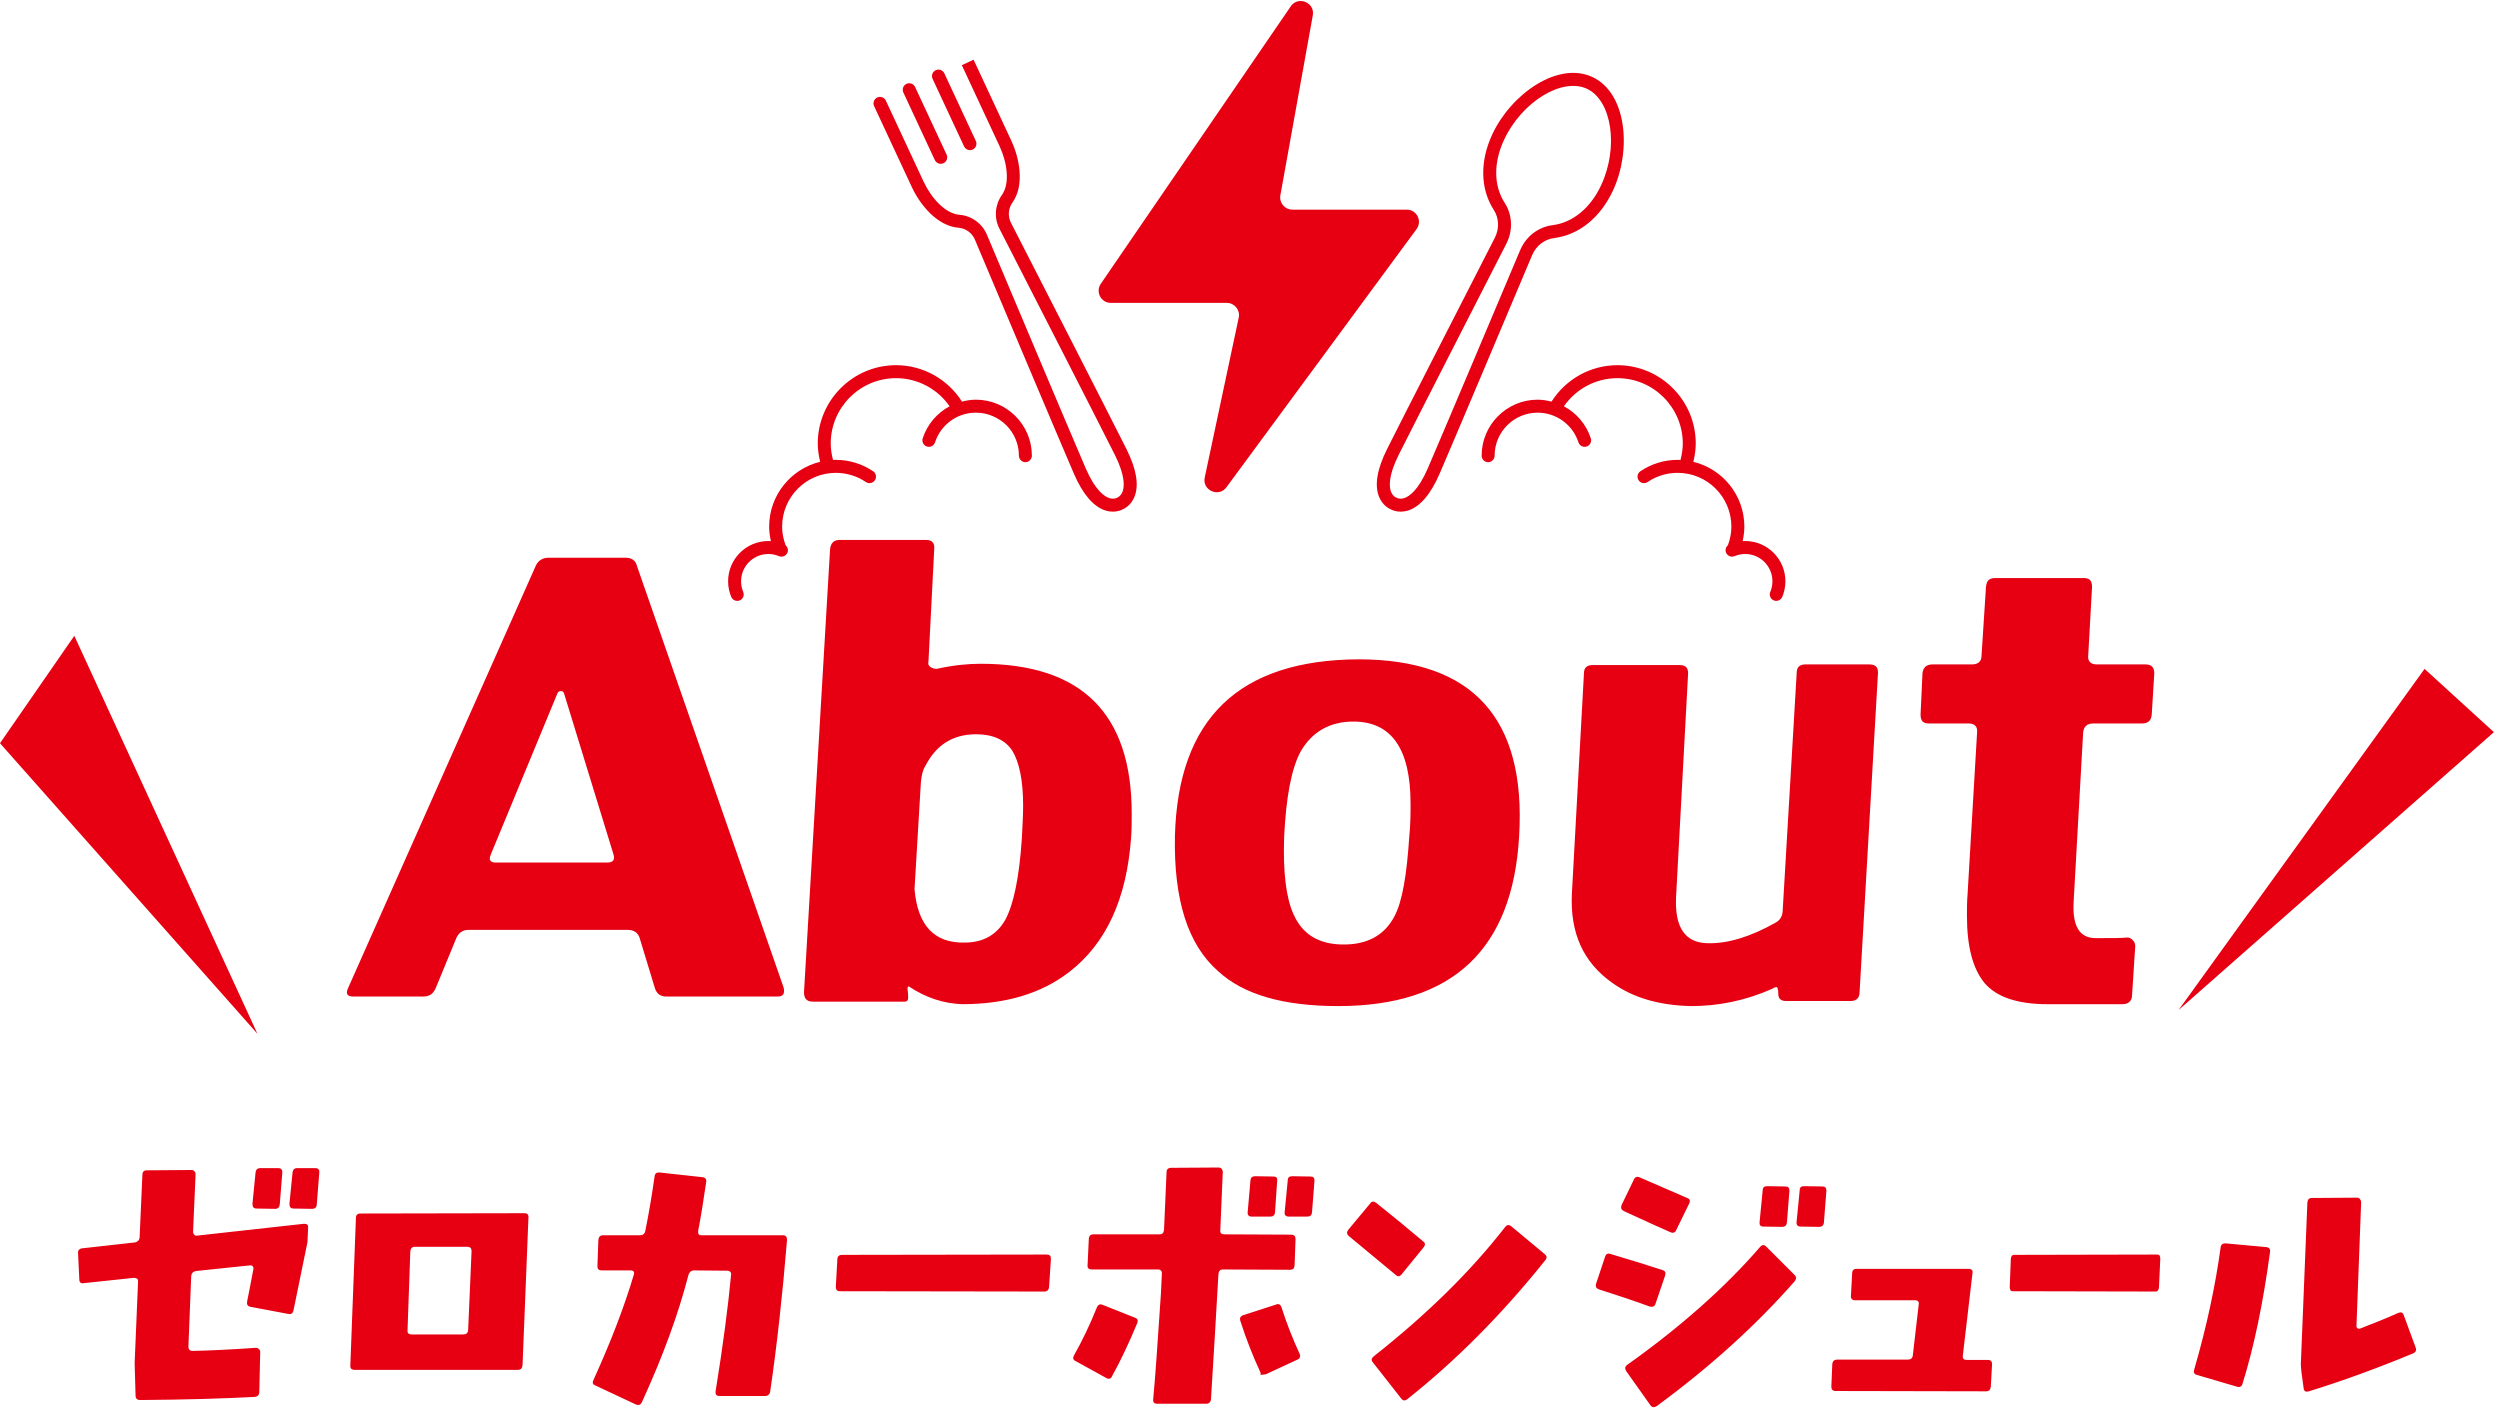 <svg 
 xmlns="http://www.w3.org/2000/svg"
 xmlns:xlink="http://www.w3.org/1999/xlink"
 width="370px" height="209px">
<path fill-rule="evenodd"  fill="rgb(230, 0, 18)"
 d="M357.131,200.303 C351.933,202.465 346.780,204.351 341.720,205.915 C341.260,206.053 340.984,205.915 340.938,205.455 L340.616,203.109 C340.570,202.603 340.524,202.189 340.524,201.867 L341.490,177.990 C341.536,177.530 341.720,177.300 342.180,177.300 L348.805,177.254 C348.989,177.254 349.127,177.300 349.265,177.438 C349.357,177.576 349.449,177.760 349.449,177.944 L348.758,196.208 C348.712,196.346 348.805,196.484 348.896,196.576 C349.035,196.668 349.173,196.668 349.311,196.622 C351.197,195.886 353.083,195.150 354.923,194.322 C355.337,194.138 355.613,194.230 355.751,194.644 L357.499,199.383 C357.684,199.843 357.545,200.119 357.131,200.303 ZM331.875,204.857 C331.737,205.225 331.461,205.363 331.046,205.225 L325.112,203.477 C324.744,203.385 324.606,203.109 324.744,202.695 C326.584,196.346 327.872,190.319 328.654,184.615 C328.700,184.201 328.930,184.017 329.390,184.017 L335.371,184.569 C335.831,184.615 336.015,184.845 335.969,185.259 C334.957,192.758 333.623,199.244 331.875,204.857 ZM319.045,191.148 L297.860,191.102 C297.570,191.102 297.441,190.872 297.441,190.457 L297.602,186.317 C297.635,185.903 297.796,185.719 298.117,185.719 L319.270,185.673 C319.592,185.673 319.721,185.857 319.721,186.317 L319.528,190.503 C319.496,190.918 319.335,191.148 319.045,191.148 ZM293.950,205.915 L271.683,205.869 C271.223,205.869 271.039,205.639 271.039,205.225 L271.177,201.913 C271.223,201.453 271.453,201.223 271.913,201.223 L282.357,201.223 C282.771,201.223 283.047,201.039 283.093,200.625 L283.967,193.080 C284.059,192.666 283.829,192.436 283.415,192.436 L274.536,192.436 C274.122,192.436 273.892,192.206 273.938,191.746 L274.122,188.433 C274.122,188.019 274.352,187.789 274.766,187.789 L291.374,187.789 C291.788,187.789 292.018,188.019 291.926,188.433 L290.499,200.625 C290.453,201.085 290.638,201.269 291.098,201.269 L294.180,201.269 C294.640,201.269 294.824,201.499 294.824,201.913 L294.640,205.225 C294.594,205.685 294.364,205.915 293.950,205.915 ZM269.203,181.578 L266.488,181.532 C266.074,181.532 265.844,181.302 265.890,180.888 L266.350,176.196 C266.350,175.736 266.580,175.552 266.995,175.552 L269.709,175.598 C270.123,175.598 270.307,175.782 270.307,176.242 L269.939,180.934 C269.893,181.348 269.663,181.578 269.203,181.578 ZM245.234,208.077 C244.820,208.354 244.498,208.308 244.268,207.985 L240.680,202.925 C240.449,202.557 240.495,202.235 240.818,202.005 C248.776,196.346 255.355,190.503 260.554,184.477 C260.830,184.201 261.106,184.201 261.382,184.477 L265.568,188.663 C265.890,188.985 265.890,189.261 265.614,189.629 C260.002,196.024 253.239,202.189 245.234,208.077 ZM263.728,181.578 L260.968,181.532 C260.554,181.532 260.370,181.302 260.416,180.888 L260.876,176.196 C260.876,175.736 261.106,175.552 261.520,175.552 L264.234,175.598 C264.648,175.598 264.832,175.782 264.832,176.242 L264.464,180.934 C264.418,181.348 264.188,181.578 263.728,181.578 ZM248.086,182.039 C247.902,182.453 247.626,182.545 247.212,182.361 C246.522,182.085 244.222,181.026 240.311,179.232 C239.943,179.048 239.851,178.772 239.989,178.358 L241.830,174.540 C242.014,174.172 242.336,174.080 242.704,174.264 L249.697,177.300 C250.111,177.438 250.203,177.714 249.973,178.174 L248.086,182.039 ZM246.430,188.801 L245.004,192.988 C244.866,193.356 244.590,193.494 244.130,193.356 C241.738,192.482 239.253,191.654 236.631,190.826 C236.309,190.688 236.171,190.503 236.171,190.227 C236.171,190.181 236.217,190.089 236.217,189.997 L237.551,185.995 C237.689,185.581 237.965,185.443 238.333,185.581 C241.416,186.501 243.992,187.283 246.062,187.973 C246.476,188.111 246.568,188.387 246.430,188.801 ZM208.296,207.065 C207.974,207.341 207.652,207.341 207.376,206.973 L203.189,201.637 C202.913,201.315 202.959,201.039 203.281,200.763 C211.102,194.598 217.589,188.249 222.742,181.624 C223.018,181.256 223.294,181.210 223.662,181.486 L228.584,185.581 C228.952,185.857 228.998,186.179 228.676,186.547 C222.374,194.414 215.611,201.269 208.296,207.065 ZM207.468,188.571 C207.192,188.939 206.870,188.985 206.594,188.709 L199.601,182.913 C199.325,182.637 199.279,182.361 199.555,181.993 L202.775,178.128 C203.005,177.760 203.327,177.760 203.696,178.036 C206.180,180.014 208.526,181.947 210.642,183.741 C210.964,183.971 210.964,184.293 210.688,184.615 L207.468,188.571 ZM193.441,180.060 L190.772,180.060 C190.312,180.060 190.082,179.830 190.128,179.416 L190.588,174.678 C190.588,174.264 190.818,174.080 191.278,174.080 L193.947,174.126 C194.361,174.126 194.545,174.310 194.545,174.724 L194.177,179.416 C194.131,179.876 193.901,180.060 193.441,180.060 ZM188.702,179.416 C188.656,179.876 188.426,180.060 187.966,180.060 L185.252,180.060 C184.838,180.060 184.608,179.830 184.654,179.416 L185.068,174.678 C185.114,174.264 185.344,174.080 185.804,174.080 L188.472,174.126 C188.886,174.126 189.070,174.310 189.024,174.724 L188.702,179.416 ZM191.738,183.373 L191.600,187.283 C191.554,187.743 191.370,187.927 190.910,187.927 L181.019,187.881 C180.559,187.881 180.375,188.111 180.329,188.571 L180.145,191.700 C180.007,194.414 179.685,199.521 179.225,207.065 C179.179,207.525 178.949,207.755 178.489,207.755 L171.266,207.755 C170.852,207.755 170.622,207.571 170.668,207.111 C170.944,204.305 171.312,199.060 171.818,191.424 L171.956,188.525 C172.002,188.111 171.772,187.881 171.358,187.881 L161.605,187.881 C161.145,187.881 160.915,187.697 160.961,187.237 L161.145,183.327 C161.191,182.913 161.375,182.683 161.835,182.683 L171.588,182.683 C172.048,182.683 172.232,182.453 172.278,181.993 L172.646,173.528 C172.646,173.068 172.876,172.837 173.336,172.837 L180.329,172.791 C180.513,172.791 180.697,172.837 180.789,172.975 C180.881,173.068 180.973,173.252 180.973,173.482 C180.881,175.138 180.789,178.036 180.605,182.085 C180.559,182.499 180.789,182.683 181.203,182.683 L191.094,182.729 C191.508,182.729 191.738,182.959 191.738,183.373 ZM163.215,193.126 L167.954,195.012 C168.368,195.150 168.460,195.426 168.322,195.794 C167.126,198.692 165.883,201.315 164.595,203.661 C164.411,204.075 164.089,204.167 163.721,203.937 L159.213,201.453 C158.799,201.269 158.753,200.993 158.937,200.625 C160.179,198.416 161.329,196.024 162.341,193.494 C162.525,193.080 162.801,192.942 163.215,193.126 ZM154.570,191.148 L124.299,191.102 C123.885,191.102 123.701,190.872 123.701,190.457 L123.931,186.317 C123.977,185.903 124.207,185.719 124.667,185.719 L154.892,185.673 C155.352,185.673 155.536,185.857 155.536,186.317 L155.260,190.503 C155.214,190.918 154.984,191.148 154.570,191.148 ZM113.262,206.605 L106.453,206.605 C106.039,206.605 105.855,206.375 105.901,205.961 C107.051,198.876 107.787,193.080 108.201,188.663 C108.247,188.295 108.017,188.065 107.603,188.065 L102.727,188.019 C102.313,188.019 102.037,188.249 101.899,188.663 C100.380,194.552 98.080,200.809 94.998,207.525 C94.814,207.939 94.492,208.031 94.078,207.847 L88.097,205.041 C87.729,204.903 87.637,204.627 87.821,204.259 C90.443,198.508 92.421,193.310 93.802,188.663 C93.940,188.249 93.756,188.019 93.342,188.019 L89.063,188.019 C88.649,188.019 88.419,187.835 88.419,187.421 L88.557,183.511 C88.603,183.051 88.833,182.821 89.247,182.821 L94.676,182.821 C95.136,182.821 95.412,182.637 95.504,182.177 C96.010,179.692 96.470,176.978 96.884,174.080 C96.930,173.666 97.206,173.482 97.620,173.528 L103.923,174.218 C104.383,174.264 104.567,174.494 104.521,174.908 C104.107,177.668 103.739,180.106 103.325,182.177 C103.279,182.637 103.417,182.821 103.877,182.821 L115.884,182.821 C116.298,182.821 116.482,183.051 116.482,183.511 C115.792,191.838 114.964,199.290 113.998,205.869 C113.952,206.329 113.676,206.605 113.262,206.605 ZM77.336,202.051 C77.290,202.511 77.060,202.741 76.646,202.741 L52.493,202.741 C52.033,202.741 51.803,202.511 51.849,202.051 L52.677,180.244 C52.677,179.830 52.907,179.600 53.321,179.600 L77.612,179.554 C78.026,179.554 78.256,179.784 78.210,180.198 L77.336,202.051 ZM69.147,184.523 L61.418,184.523 C61.004,184.523 60.774,184.753 60.728,185.167 L60.314,196.852 C60.268,197.312 60.498,197.496 60.912,197.496 L68.549,197.496 C69.009,197.496 69.239,197.312 69.285,196.852 L69.791,185.167 C69.791,184.753 69.607,184.523 69.147,184.523 ZM46.885,178.220 C46.885,178.680 46.609,178.910 46.195,178.910 L43.434,178.864 C43.020,178.864 42.836,178.634 42.836,178.174 L43.296,173.528 C43.342,173.114 43.572,172.883 43.986,172.883 L46.655,172.883 C47.115,172.883 47.299,173.114 47.253,173.574 L46.885,178.220 ZM41.410,178.220 C41.364,178.680 41.134,178.910 40.720,178.910 L37.960,178.864 C37.546,178.864 37.362,178.634 37.362,178.174 L37.822,173.528 C37.868,173.114 38.098,172.883 38.512,172.883 L41.180,172.883 C41.594,172.883 41.824,173.114 41.778,173.574 L41.410,178.220 ZM45.597,181.716 L45.505,183.833 L43.434,193.954 C43.342,194.368 43.112,194.552 42.652,194.460 L37.040,193.402 C36.626,193.310 36.488,193.034 36.580,192.574 C36.764,191.792 37.040,190.227 37.500,187.835 C37.546,187.697 37.500,187.513 37.408,187.421 C37.270,187.283 37.132,187.237 36.948,187.283 L28.989,188.111 C28.575,188.203 28.345,188.433 28.299,188.847 L27.885,199.290 C27.885,199.475 27.931,199.659 28.023,199.751 C28.161,199.889 28.299,199.935 28.483,199.935 C30.829,199.889 33.957,199.751 37.868,199.475 C38.052,199.475 38.190,199.567 38.328,199.659 C38.466,199.797 38.512,199.935 38.512,200.119 L38.374,206.007 C38.374,206.467 38.144,206.697 37.684,206.743 C33.313,206.973 27.655,207.157 20.754,207.203 C20.294,207.203 20.064,206.973 20.064,206.559 L19.926,201.729 L20.432,189.675 C20.478,189.307 20.248,189.123 19.788,189.123 L12.427,189.905 C11.967,189.997 11.737,189.767 11.737,189.353 L11.553,185.489 C11.507,185.075 11.737,184.799 12.151,184.753 L19.972,183.879 C20.386,183.787 20.616,183.557 20.662,183.143 L21.076,173.850 C21.076,173.436 21.306,173.206 21.720,173.206 L28.299,173.160 C28.529,173.160 28.667,173.206 28.759,173.344 C28.897,173.436 28.943,173.620 28.943,173.850 L28.575,182.269 C28.575,182.453 28.621,182.637 28.759,182.729 C28.851,182.867 29.035,182.913 29.219,182.867 L44.999,181.118 C45.459,181.118 45.643,181.302 45.597,181.716 ZM188.840,193.080 C189.254,192.896 189.530,193.080 189.668,193.494 C190.404,195.840 191.324,198.140 192.336,200.349 C192.520,200.763 192.382,201.085 192.014,201.223 L187.368,203.385 C186.1,203.569 186.724,203.477 186.540,203.109 C185.436,200.717 184.424,198.186 183.549,195.426 C183.457,195.058 183.595,194.782 184.009,194.644 L188.840,193.080 Z"/>
<path fill-rule="evenodd"  fill="rgb(230, 0, 18)"
 d="M318.458,105.758 C318.364,106.698 317.894,107.074 316.954,107.074 L309.810,107.074 C308.870,107.074 308.400,107.544 308.306,108.390 L306.896,133.486 C306.708,137.058 307.742,138.844 310.186,138.844 C312.442,138.844 314.040,138.844 314.886,138.750 C315.168,138.750 315.450,138.938 315.638,139.126 C315.920,139.408 316.014,139.690 316.014,140.066 L315.544,147.303 C315.544,148.149 314.980,148.619 314.134,148.619 C312.630,148.619 310.468,148.619 307.460,148.619 C304.979,148.619 303.514,148.619 303.042,148.619 C298.625,148.619 295.523,147.585 293.737,145.517 C291.951,143.356 291.105,140.066 291.105,135.460 C291.105,134.520 291.105,133.486 291.199,132.358 L292.609,108.390 C292.703,107.544 292.233,107.074 291.387,107.074 L285.466,107.074 C284.620,107.074 284.244,106.698 284.244,105.758 L284.526,99.648 C284.620,98.802 285.090,98.332 286.030,98.332 L291.857,98.332 C292.797,98.332 293.267,97.862 293.267,97.016 L293.925,86.865 C294.019,85.925 294.395,85.549 295.335,85.549 L308.400,85.549 C309.246,85.549 309.622,85.925 309.622,86.865 L309.058,97.016 C308.964,97.862 309.434,98.332 310.280,98.332 L317.518,98.332 C318.458,98.332 318.833,98.802 318.833,99.648 L318.458,105.758 ZM273.902,148.149 L264.315,148.149 C263.563,148.149 263.187,147.773 263.187,147.115 C263.187,146.457 263.093,146.081 262.905,146.081 C262.811,146.081 262.529,146.175 262.247,146.363 C258.205,148.149 254.163,148.901 250.310,148.901 C245.610,148.807 241.662,147.679 238.560,145.423 C234.331,142.416 232.357,138.092 232.639,132.264 L234.425,99.648 C234.425,98.802 234.895,98.426 235.740,98.426 L248.524,98.426 C249.464,98.426 249.840,98.802 249.840,99.648 L248.054,132.828 C247.866,137.246 249.370,139.502 252.659,139.596 C255.667,139.690 259.051,138.656 262.717,136.588 C263.469,136.212 263.845,135.554 263.845,134.614 L265.913,99.554 C265.913,98.708 266.383,98.332 267.229,98.332 L276.628,98.332 C277.568,98.332 277.944,98.708 277.944,99.554 L275.218,146.833 C275.218,147.679 274.748,148.149 273.902,148.149 ZM198.045,148.901 C189.962,148.901 184.040,147.209 180.280,143.732 C175.769,139.784 173.701,133.110 173.889,123.711 C174.359,106.322 183.382,97.674 201.053,97.580 C217.972,97.580 225.868,106.322 224.834,123.711 C223.894,140.536 214.964,148.901 198.045,148.901 ZM200.301,106.792 C196.823,106.792 194.192,108.296 192.500,111.210 C191.090,113.841 190.338,118.071 190.056,123.805 C189.868,129.068 190.338,132.922 191.466,135.366 C192.782,138.280 195.131,139.690 198.515,139.784 C202.275,139.878 204.907,138.468 206.411,135.554 C207.539,133.392 208.197,129.538 208.573,123.805 C208.761,122.019 208.761,120.327 208.761,118.917 C208.761,110.834 205.941,106.792 200.301,106.792 ZM158.283,143.826 C154.053,147.115 148.696,148.619 142.398,148.619 C139.672,148.525 137.040,147.679 134.503,145.987 C134.409,145.987 134.315,146.081 134.315,146.269 C134.409,147.021 134.409,147.491 134.409,147.679 C134.409,148.055 134.221,148.243 133.939,148.243 L120.310,148.243 C119.370,148.243 118.994,147.773 118.994,146.833 L122.847,81.319 C122.941,80.379 123.411,79.909 124.257,79.909 L137.040,79.909 C137.980,79.909 138.356,80.379 138.262,81.319 L137.416,97.862 C137.322,98.238 137.416,98.520 137.698,98.708 C137.980,98.896 138.262,98.990 138.638,98.990 C141.176,98.426 143.338,98.238 145.124,98.238 C160.069,98.238 167.495,105.570 167.495,120.421 C167.495,121.549 167.495,122.771 167.401,123.993 C166.743,133.016 163.735,139.596 158.283,143.826 ZM149.824,111.116 C148.790,109.518 147.004,108.672 144.466,108.672 C140.988,108.672 138.544,110.270 136.946,113.371 C136.570,113.935 136.383,114.781 136.289,115.815 L135.349,131.606 C135.819,136.964 138.262,139.596 142.774,139.502 C145.594,139.502 147.568,138.280 148.790,136.118 C150.012,133.862 150.858,129.820 151.234,124.087 C151.328,122.301 151.422,120.609 151.422,119.199 C151.422,115.533 150.858,112.807 149.824,111.116 ZM115.043,147.491 L98.688,147.491 C97.748,147.491 97.184,147.115 96.902,146.175 L94.646,138.750 C94.364,137.998 93.800,137.622 92.860,137.622 L69.361,137.622 C68.515,137.622 67.951,137.998 67.575,138.750 L64.474,146.269 C64.098,147.115 63.534,147.491 62.594,147.491 L52.348,147.491 C51.408,147.491 51.127,147.115 51.502,146.269 L79.325,83.669 C79.701,82.917 80.359,82.541 81.205,82.541 L92.578,82.541 C93.424,82.541 94.082,82.917 94.270,83.763 L115.982,146.175 C116.170,147.115 115.888,147.491 115.043,147.491 ZM90.792,126.437 L83.460,102.562 C83.367,102.374 83.273,102.280 82.991,102.280 C82.803,102.280 82.615,102.374 82.521,102.562 L72.651,126.437 C72.275,127.283 72.557,127.659 73.403,127.659 L89.852,127.659 C90.698,127.659 91.074,127.283 90.792,126.437 Z"/>
<path fill-rule="evenodd"  fill="rgb(230, 0, 18)"
 d="M322.431,149.481 L358.835,98.997 L369.099,108.360 L322.431,149.481 ZM10.999,94.1 L38.1,152.998 L-0.001,109.998 L10.999,94.1 Z"/>
<path fill-rule="evenodd"  fill="rgb(230, 0, 18)"
 d="M263.771,88.348 C263.617,88.714 263.261,88.936 262.887,88.936 C262.762,88.936 262.636,88.910 262.514,88.858 C262.025,88.652 261.797,88.087 262.003,87.600 C262.214,87.102 262.320,86.575 262.320,86.028 C262.320,83.803 260.511,81.993 258.287,81.993 C257.742,81.993 257.214,82.100 256.717,82.309 C256.229,82.515 255.666,82.288 255.460,81.799 C255.293,81.405 255.418,80.972 255.726,80.707 C256.055,79.821 256.245,78.895 256.245,77.938 C256.245,73.550 252.678,69.981 248.294,69.981 C246.701,69.981 245.164,70.450 243.850,71.340 C243.411,71.638 242.814,71.522 242.518,71.082 C242.221,70.642 242.336,70.044 242.775,69.748 C244.408,68.644 246.316,68.059 248.294,68.059 C248.434,68.059 248.571,68.074 248.710,68.080 C248.916,67.286 249.052,66.475 249.052,65.644 C249.052,60.310 244.715,55.968 239.384,55.968 C236.197,55.968 233.252,57.546 231.456,60.131 C233.303,61.115 234.758,62.781 235.439,64.875 C235.602,65.379 235.327,65.921 234.823,66.085 C234.320,66.250 233.777,65.973 233.613,65.470 C232.759,62.841 230.328,61.075 227.563,61.075 C224.056,61.075 221.202,63.931 221.202,67.442 C221.202,67.971 220.772,68.402 220.242,68.402 C219.712,68.402 219.283,67.971 219.283,67.442 C219.283,62.872 222.997,59.154 227.563,59.154 C228.275,59.154 228.961,59.268 229.626,59.438 C231.745,56.105 235.404,54.048 239.384,54.048 C245.773,54.048 250.971,59.251 250.971,65.644 C250.971,66.564 250.827,67.463 250.615,68.347 C254.939,69.396 258.164,73.293 258.164,77.938 C258.164,78.670 258.066,79.386 257.909,80.089 C258.035,80.081 258.160,80.071 258.287,80.071 C261.569,80.071 264.239,82.745 264.239,86.028 C264.239,86.833 264.082,87.613 263.771,88.348 ZM230.006,35.235 C228.585,35.413 227.340,36.380 226.759,37.759 C223.377,45.781 215.274,64.986 213.076,70.077 C211.750,73.149 210.176,74.991 208.398,75.552 C207.995,75.677 207.625,75.726 207.296,75.726 C206.586,75.726 206.075,75.505 205.862,75.394 C205.539,75.261 204.625,74.786 204.113,73.552 C203.398,71.829 203.797,69.439 205.295,66.447 C207.777,61.495 217.271,42.934 221.238,35.183 C221.920,33.850 221.861,32.274 221.083,31.071 C219.076,27.964 218.995,23.885 220.859,19.883 C223.641,13.913 230.570,9.018 235.679,11.401 C240.788,13.785 241.494,22.246 238.713,28.215 C236.848,32.218 233.675,34.774 230.006,35.235 ZM234.868,13.142 C231.173,11.419 225.211,15.089 222.599,20.695 C221.019,24.085 221.055,27.488 222.696,30.027 C223.844,31.806 223.940,34.117 222.946,36.058 C218.981,43.808 209.489,62.364 207.011,67.308 C205.418,70.486 205.608,72.087 205.863,72.758 C206.116,73.422 206.575,73.612 206.595,73.620 C206.683,73.649 206.697,73.652 206.773,73.706 C206.776,73.706 207.214,73.932 207.881,73.700 C208.558,73.465 209.905,72.582 211.314,69.316 C213.508,64.232 221.609,45.032 224.990,37.012 C225.837,35.002 227.668,33.590 229.768,33.327 C232.768,32.953 235.394,30.793 236.973,27.403 C239.585,21.797 238.562,14.867 234.868,13.142 ZM181.516,72.112 C180.365,73.676 177.896,72.565 178.300,70.666 L183.332,47.010 C183.571,45.887 182.716,44.829 181.568,44.829 L164.404,44.829 C162.954,44.829 162.097,43.203 162.917,42.005 L191.031,0.940 C192.130,-0.665 194.639,0.366 194.293,2.280 L189.495,28.902 C189.295,30.009 190.145,31.027 191.270,31.027 L208.201,31.027 C209.680,31.027 210.531,32.712 209.653,33.904 L181.516,72.112 ZM149.627,32.978 C153.887,41.294 164.077,61.197 166.708,66.447 C168.206,69.439 168.604,71.829 167.890,73.552 C167.378,74.786 166.463,75.261 166.140,75.395 C165.928,75.506 165.417,75.726 164.707,75.726 C164.378,75.726 164.008,75.678 163.605,75.552 C161.827,74.991 160.253,73.149 158.926,70.077 C156.527,64.520 147.116,42.183 144.288,35.470 C143.867,34.470 142.934,33.794 141.852,33.706 C138.708,33.450 136.172,30.309 134.955,27.698 L129.368,15.707 C129.144,15.227 129.352,14.655 129.833,14.430 C130.313,14.206 130.884,14.414 131.108,14.895 L136.695,26.886 C137.773,29.200 139.834,31.615 142.009,31.791 C143.806,31.939 145.357,33.063 146.057,34.723 C148.884,41.435 158.292,63.764 160.688,69.316 C162.124,72.642 163.493,73.502 164.181,73.718 C164.811,73.918 165.226,73.709 165.230,73.706 C165.293,73.666 165.362,73.634 165.433,73.611 C165.430,73.611 165.887,73.420 166.140,72.758 C166.395,72.087 166.585,70.486 164.992,67.308 C162.365,62.066 152.177,42.167 147.919,33.855 C147.097,32.250 147.234,30.339 148.277,28.866 C149.539,27.085 149.016,23.952 147.938,21.639 L142.351,9.648 L144.090,8.836 L149.677,20.828 C150.894,23.439 151.668,27.402 149.843,29.978 C149.216,30.862 149.133,32.013 149.627,32.978 ZM143.960,22.136 C143.829,22.197 143.690,22.226 143.555,22.226 C143.193,22.226 142.847,22.021 142.684,21.670 L138.023,11.668 C137.799,11.187 138.007,10.616 138.487,10.390 C138.968,10.167 139.539,10.375 139.763,10.857 L144.424,20.860 C144.648,21.340 144.440,21.912 143.960,22.136 ZM139.632,24.156 C139.501,24.217 139.363,24.246 139.227,24.246 C138.866,24.246 138.520,24.040 138.357,23.691 L133.696,13.687 C133.472,13.207 133.680,12.635 134.160,12.411 C134.641,12.187 135.211,12.396 135.435,12.876 L140.096,22.878 C140.320,23.360 140.112,23.931 139.632,24.156 ZM142.374,59.438 C143.039,59.268 143.725,59.154 144.436,59.154 C149.002,59.154 152.717,62.872 152.717,67.442 C152.717,67.971 152.287,68.402 151.757,68.402 C151.227,68.402 150.797,67.971 150.797,67.442 C150.797,63.931 147.943,61.075 144.436,61.075 C141.672,61.075 139.240,62.841 138.386,65.470 C138.222,65.973 137.681,66.250 137.176,66.085 C136.672,65.921 136.397,65.379 136.560,64.875 C137.241,62.781 138.696,61.115 140.543,60.131 C138.747,57.546 135.802,55.968 132.615,55.968 C127.284,55.968 122.947,60.310 122.947,65.644 C122.947,66.475 123.083,67.286 123.290,68.080 C123.429,68.074 123.565,68.059 123.705,68.059 C125.683,68.059 127.592,68.644 129.224,69.748 C129.663,70.044 129.779,70.642 129.482,71.082 C129.185,71.521 128.589,71.638 128.149,71.340 C126.835,70.450 125.298,69.981 123.705,69.981 C119.321,69.981 115.754,73.550 115.754,77.938 C115.754,78.895 115.944,79.821 116.273,80.706 C116.581,80.971 116.706,81.405 116.540,81.799 C116.333,82.288 115.769,82.517 115.282,82.309 C114.785,82.100 114.257,81.993 113.712,81.993 C111.489,81.993 109.679,83.803 109.679,86.028 C109.679,86.575 109.785,87.102 109.995,87.600 C110.202,88.087 109.974,88.652 109.486,88.858 C109.364,88.910 109.237,88.936 109.112,88.936 C108.738,88.936 108.382,88.715 108.227,88.348 C107.917,87.613 107.760,86.833 107.760,86.028 C107.760,82.745 110.430,80.071 113.712,80.071 C113.839,80.071 113.964,80.081 114.090,80.089 C113.933,79.386 113.835,78.670 113.835,77.938 C113.835,73.293 117.060,69.396 121.384,68.347 C121.172,67.463 121.028,66.564 121.028,65.644 C121.028,59.251 126.226,54.048 132.615,54.048 C136.595,54.048 140.254,56.105 142.374,59.438 Z"/>
</svg>